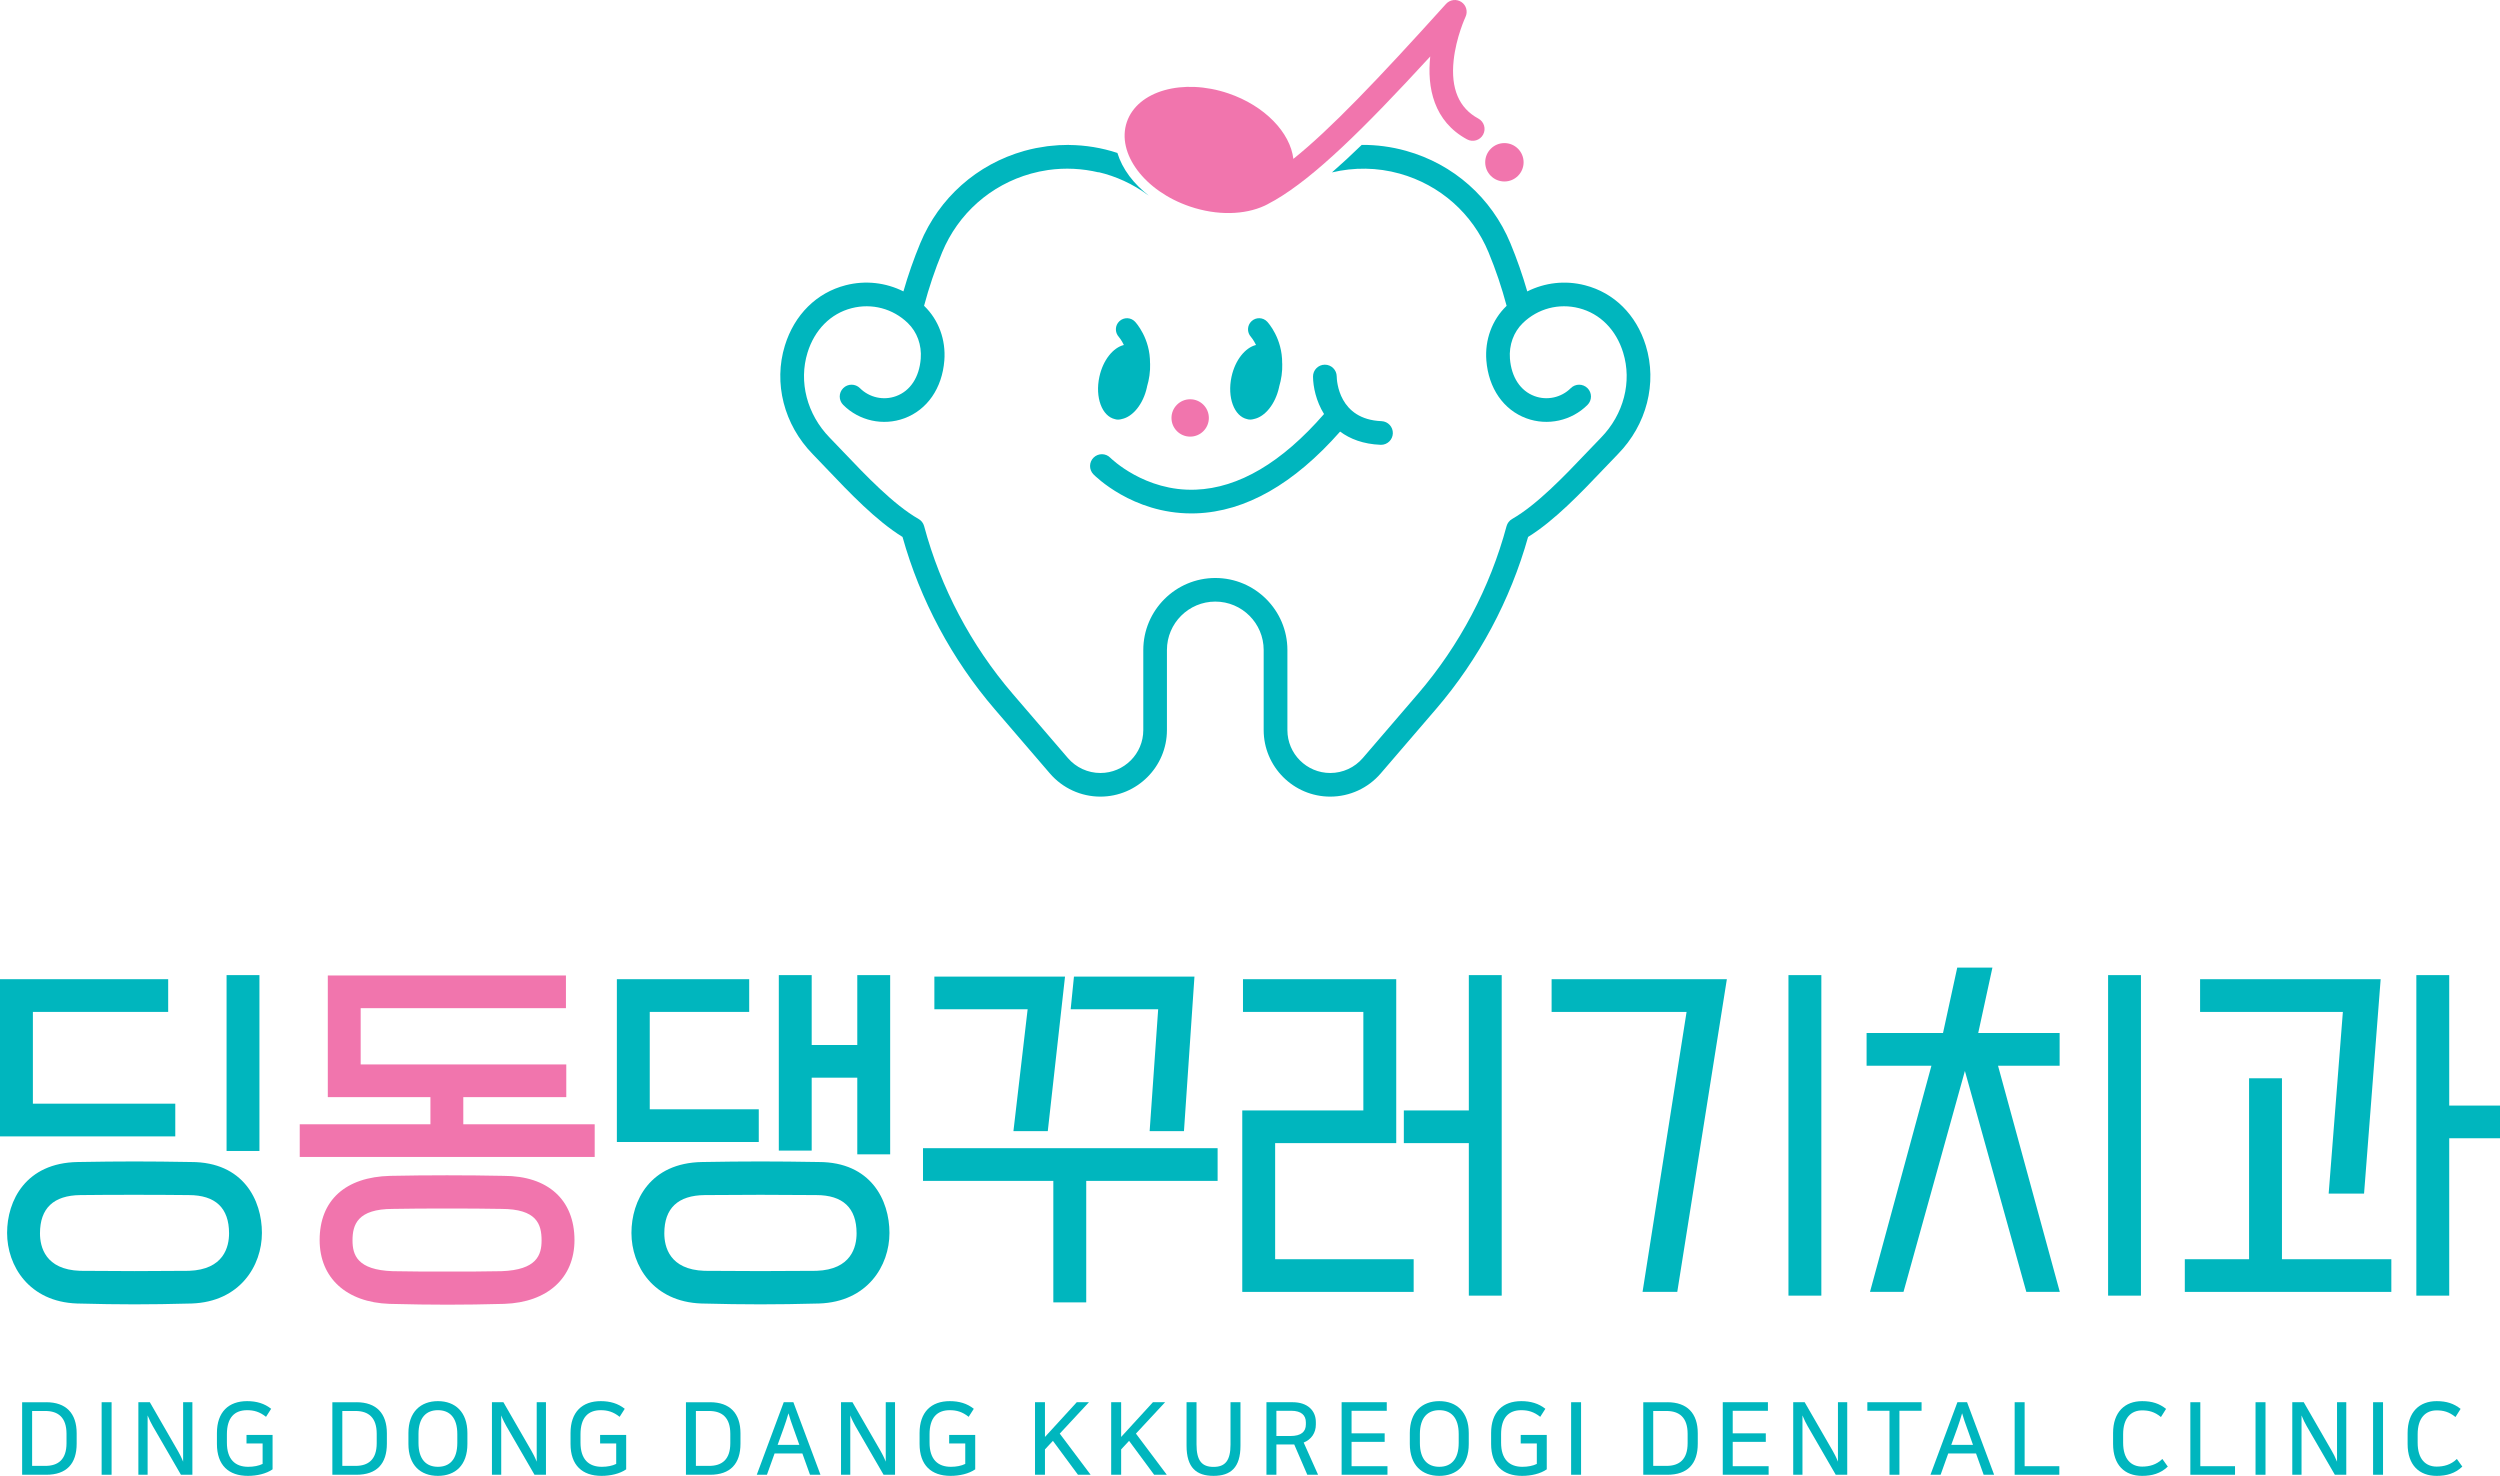 <?xml version="1.0" encoding="utf-8"?>
<!-- Generator: Adobe Illustrator 15.1.0, SVG Export Plug-In . SVG Version: 6.00 Build 0)  -->
<!DOCTYPE svg PUBLIC "-//W3C//DTD SVG 1.1//EN" "http://www.w3.org/Graphics/SVG/1.1/DTD/svg11.dtd">
<svg version="1.1" id="Layer_1" xmlns="http://www.w3.org/2000/svg" xmlns:xlink="http://www.w3.org/1999/xlink" x="0px" y="0px"
	 width="195.857px" height="115.624px" viewBox="0 0 195.857 115.624" enable-background="new 0 0 195.857 115.624"
	 xml:space="preserve">
<g>
	<g>
		<g>
			<path fill="#00B6BE" d="M14.981,91.036c-3.447-0.059-5.44-0.059-8.886,0c-4.089,0.066-5.539,3.035-5.539,5.557
				c0,2.57,1.714,5.396,5.48,5.527c1.727,0.045,3.113,0.066,4.497,0.066s2.766-0.021,4.48-0.066
				c3.782-0.131,5.507-2.957,5.507-5.527C20.521,94.03,19.068,91.036,14.981,91.036z M17.945,96.622
				c0,1.057-0.408,2.842-3.143,2.938c-2.633,0.029-5.9,0.029-8.525,0c-2.736-0.094-3.145-1.881-3.145-2.938
				c0-1.965,1.064-2.973,3.166-2.996c1.307-0.016,2.773-0.021,4.239-0.021s2.935,0.006,4.243,0.021
				C16.881,93.625,17.945,94.635,17.945,96.622z"/>
			<rect x="17.75" y="76.393" fill="#00B6BE" width="2.575" height="13.777"/>
			<polygon fill="#00B6BE" points="13.732,86.465 2.576,86.465 2.576,79.276 13.176,79.276 13.176,76.713 0,76.713 0,89.028 
				13.732,89.028 			"/>
			<path fill="#F175AD" d="M39.466,92.12c-2.865-0.059-6.021-0.059-8.889,0c-3.519,0.084-5.536,1.918-5.536,5.029
				c0,2.969,2.099,4.885,5.478,5h0.003c1.761,0.045,3.165,0.064,4.549,0.064c1.386,0,2.749-0.02,4.429-0.064
				c3.396-0.115,5.506-2.031,5.506-5C45.005,94,42.932,92.12,39.466,92.12z M42.429,97.178c0,1.139-0.373,2.314-3.143,2.41
				c-1.305,0.029-2.734,0.029-4.25,0.029c-1.527,0-2.972,0-4.274-0.029c-2.772-0.096-3.145-1.271-3.145-2.41
				c0-1.221,0.375-2.469,3.169-2.469c1.305-0.029,2.736-0.029,4.25-0.029c1.501,0,2.918,0,4.229,0.029
				C42.046,94.709,42.429,95.897,42.429,97.178z"/>
			<polygon fill="#F175AD" points="36.296,85.952 44.364,85.952 44.364,83.391 28.256,83.391 28.256,78.983 44.337,78.983 
				44.337,76.422 25.681,76.422 25.681,85.952 33.721,85.952 33.721,88.079 23.482,88.079 23.482,90.639 46.59,90.639 46.59,88.079 
				36.296,88.079 			"/>
			<path fill="#00B6BE" d="M64.144,91.036c-3.416-0.059-5.721-0.059-9.136,0c-4.089,0.066-5.539,3.035-5.539,5.557
				c0,2.57,1.714,5.396,5.481,5.527c1.73,0.045,3.178,0.066,4.621,0.066c1.444,0,2.887-0.021,4.605-0.066
				c3.784-0.131,5.507-2.957,5.507-5.527C69.684,94.03,68.23,91.036,64.144,91.036z M67.107,96.622c0,1.057-0.408,2.842-3.144,2.938
				c-2.627,0.027-6.154,0.027-8.773,0c-2.737-0.094-3.146-1.881-3.146-2.938c0-1.965,1.066-2.973,3.168-2.996
				c1.305-0.014,2.834-0.021,4.363-0.021c1.531,0,3.061,0.008,4.368,0.021C66.043,93.625,67.107,94.635,67.107,96.622z"/>
			<polygon fill="#00B6BE" points="59.444,86.905 50.903,86.905 50.903,79.276 58.694,79.276 58.694,76.713 48.327,76.713 
				48.327,89.467 59.444,89.467 			"/>
			<polygon fill="#00B6BE" points="67.162,81.868 63.59,81.868 63.59,76.393 61.014,76.393 61.014,90.141 63.59,90.141 
				63.59,84.428 67.162,84.428 67.162,90.434 69.738,90.434 69.738,76.393 67.162,76.393 			"/>
			<polygon fill="#00B6BE" points="90.066,88.618 92.755,88.618 93.577,76.508 84.137,76.508 83.879,79.071 90.734,79.071 			"/>
			<polygon fill="#00B6BE" points="79.395,88.618 82.086,88.618 83.437,76.508 73.201,76.508 73.201,79.071 80.508,79.071 			"/>
			<polygon fill="#00B6BE" points="72.311,92.514 82.521,92.514 82.521,102.032 85.098,102.032 85.098,92.514 95.391,92.514 
				95.391,89.952 72.311,89.952 			"/>
			<polygon fill="#00B6BE" points="99.898,89.555 109.385,89.555 109.385,76.713 97.379,76.713 97.379,79.276 106.809,79.276 
				106.809,86.995 97.323,86.995 97.323,101.211 110.75,101.211 110.75,98.651 99.898,98.651 			"/>
			<polygon fill="#00B6BE" points="115.072,86.995 109.98,86.995 109.98,89.555 115.072,89.555 115.072,101.504 117.648,101.504 
				117.648,76.393 115.072,76.393 			"/>
			<polygon fill="#00B6BE" points="121.557,79.276 132.131,79.276 128.682,101.211 131.402,101.211 135.287,76.713 121.557,76.713 
							"/>
			<rect x="140.113" y="76.393" fill="#00B6BE" width="2.576" height="25.111"/>
			<rect x="165.154" y="76.393" fill="#00B6BE" width="2.574" height="25.111"/>
			<polygon fill="#00B6BE" points="161.357,83.493 161.357,80.93 154.979,80.93 156.092,75.805 153.336,75.805 152.221,80.93 
				146.234,80.93 146.234,83.493 151.313,83.493 146.5,101.211 149.125,101.211 153.936,83.901 158.748,101.211 161.371,101.211 
				156.531,83.493 			"/>
			<polygon fill="#00B6BE" points="182.434,93.51 185.207,93.51 186.508,76.713 172.361,76.713 172.361,79.276 183.547,79.276 			
				"/>
			<polygon fill="#00B6BE" points="178.775,84.475 176.199,84.475 176.199,98.651 171.164,98.651 171.164,101.211 187.344,101.211 
				187.344,98.651 178.775,98.651 			"/>
			<polygon fill="#00B6BE" points="191.879,86.614 191.879,76.393 189.303,76.393 189.303,101.504 191.879,101.504 191.879,89.174 
				195.857,89.174 195.857,86.614 			"/>
		</g>
		<g>
			<path fill="#00B6BE" d="M3.618,109.854c1.561,0,2.388,0.867,2.388,2.436v0.813c0,1.568-0.788,2.434-2.388,2.434H1.734v-5.682
				H3.618z M2.516,114.842h1.031c1.017,0,1.664-0.504,1.664-1.781v-0.73c0-1.279-0.647-1.791-1.664-1.791H2.516V114.842z"/>
			<path fill="#00B6BE" d="M8.742,109.854v5.682h-0.78v-5.682H8.742z"/>
			<path fill="#00B6BE" d="M11.738,109.854l2.206,3.83c0.11,0.189,0.269,0.49,0.402,0.828v-4.658h0.726v5.682h-0.898l-2.207-3.814
				c-0.118-0.211-0.268-0.496-0.402-0.834v4.648H10.84v-5.682H11.738z"/>
			<path fill="#00B6BE" d="M21.354,115.112c-0.497,0.346-1.222,0.512-1.931,0.512c-1.506,0-2.428-0.828-2.428-2.5v-0.857
				c0-1.654,0.922-2.498,2.364-2.498c0.733,0,1.356,0.18,1.884,0.6l-0.402,0.629c-0.496-0.395-0.945-0.52-1.481-0.52
				c-0.985,0-1.584,0.574-1.584,1.891v0.654c0,1.316,0.654,1.891,1.671,1.891c0.426,0,0.827-0.078,1.127-0.227v-1.602h-1.262v-0.668
				h2.042V115.112z"/>
			<path fill="#00B6BE" d="M27.922,109.854c1.56,0,2.387,0.867,2.387,2.436v0.813c0,1.568-0.787,2.434-2.387,2.434h-1.884v-5.682
				H27.922z M26.818,114.842h1.032c1.017,0,1.663-0.504,1.663-1.781v-0.73c0-1.279-0.646-1.791-1.663-1.791h-1.032V114.842z"/>
			<path fill="#00B6BE" d="M31.997,113.124v-0.857c0-1.654,0.962-2.498,2.311-2.498c1.347,0,2.309,0.844,2.309,2.498v0.857
				c0,1.672-0.953,2.5-2.309,2.5C32.951,115.624,31.997,114.795,31.997,113.124z M32.786,112.352v0.686
				c0,1.332,0.639,1.875,1.521,1.875c0.89,0,1.52-0.543,1.52-1.875v-0.686c0-1.33-0.63-1.875-1.52-1.875
				C33.425,110.477,32.786,111.022,32.786,112.352z"/>
			<path fill="#00B6BE" d="M39.438,109.854l2.207,3.83c0.109,0.189,0.268,0.49,0.402,0.828v-4.658h0.725v5.682h-0.898l-2.206-3.814
				c-0.118-0.211-0.269-0.496-0.401-0.834v4.648H38.54v-5.682H39.438z"/>
			<path fill="#00B6BE" d="M49.056,115.112c-0.496,0.346-1.223,0.512-1.932,0.512c-1.505,0-2.427-0.828-2.427-2.5v-0.857
				c0-1.654,0.922-2.498,2.364-2.498c0.732,0,1.355,0.18,1.883,0.6l-0.401,0.629c-0.496-0.395-0.945-0.52-1.481-0.52
				c-0.985,0-1.584,0.574-1.584,1.891v0.654c0,1.316,0.654,1.891,1.671,1.891c0.425,0,0.827-0.078,1.126-0.227v-1.602h-1.261v-0.668
				h2.042V115.112z"/>
			<path fill="#00B6BE" d="M55.623,109.854c1.56,0,2.388,0.867,2.388,2.436v0.813c0,1.568-0.788,2.434-2.388,2.434h-1.884v-5.682
				H55.623z M54.519,114.842h1.033c1.017,0,1.662-0.504,1.662-1.781v-0.73c0-1.279-0.646-1.791-1.662-1.791h-1.033V114.842z"/>
			<path fill="#00B6BE" d="M64.278,115.536h-0.82l-0.599-1.67h-2.175l-0.6,1.67h-0.796l2.112-5.682h0.756L64.278,115.536z
				 M60.921,113.196h1.702l-0.474-1.332c-0.173-0.473-0.221-0.623-0.378-1.143c-0.157,0.529-0.205,0.67-0.37,1.143L60.921,113.196z"
				/>
			<path fill="#00B6BE" d="M66.785,109.854l2.207,3.83c0.109,0.189,0.268,0.49,0.4,0.828v-4.658h0.727v5.682h-0.898l-2.207-3.814
				c-0.117-0.211-0.268-0.496-0.401-0.834v4.648h-0.726v-5.682H66.785z"/>
			<path fill="#00B6BE" d="M76.401,115.112c-0.496,0.346-1.222,0.512-1.931,0.512c-1.506,0-2.428-0.828-2.428-2.5v-0.857
				c0-1.654,0.922-2.498,2.364-2.498c0.733,0,1.356,0.18,1.884,0.6l-0.402,0.629c-0.496-0.395-0.945-0.52-1.481-0.52
				c-0.984,0-1.583,0.574-1.583,1.891v0.654c0,1.316,0.654,1.891,1.67,1.891c0.426,0,0.828-0.078,1.127-0.227v-1.602H74.36v-0.668
				h2.041V115.112z"/>
			<path fill="#00B6BE" d="M83.024,112.313l2.419,3.223h-0.992l-1.963-2.656l-0.623,0.67v1.986h-0.779v-5.682h0.779v2.721
				l2.491-2.721h0.954L83.024,112.313z"/>
			<path fill="#00B6BE" d="M88.992,112.313l2.418,3.223h-0.992l-1.962-2.656l-0.622,0.67v1.986h-0.781v-5.682h0.781v2.721
				l2.49-2.721h0.953L88.992,112.313z"/>
			<path fill="#00B6BE" d="M97.182,109.854v3.406c0,1.717-0.765,2.363-2.111,2.363c-1.348,0-2.113-0.646-2.113-2.363v-3.406h0.781
				v3.311c0,1.277,0.425,1.756,1.332,1.756c0.906,0,1.331-0.479,1.331-1.756v-3.311H97.182z"/>
			<path fill="#00B6BE" d="M99.996,115.536h-0.779v-5.682h2.057c1.158,0,1.813,0.654,1.813,1.553v0.205
				c0,0.639-0.348,1.158-0.953,1.402l1.127,2.521h-0.844l-1.023-2.371h-0.127h-1.27V115.536z M99.996,112.502h1.088
				c0.881,0,1.221-0.354,1.221-0.914v-0.158c0-0.551-0.354-0.906-1.143-0.906h-1.166V112.502z"/>
			<path fill="#00B6BE" d="M108.643,109.854v0.67h-2.758v1.766h2.594v0.67h-2.594v1.906h2.813v0.67h-3.592v-5.682H108.643z"/>
			<path fill="#00B6BE" d="M110.449,113.124v-0.857c0-1.654,0.961-2.498,2.309-2.498s2.309,0.844,2.309,2.498v0.857
				c0,1.672-0.953,2.5-2.309,2.5C111.404,115.624,110.449,114.795,110.449,113.124z M111.238,112.352v0.686
				c0,1.332,0.637,1.875,1.52,1.875c0.891,0,1.521-0.543,1.521-1.875v-0.686c0-1.33-0.631-1.875-1.521-1.875
				C111.875,110.477,111.238,111.022,111.238,112.352z"/>
			<path fill="#00B6BE" d="M121.178,115.112c-0.498,0.346-1.223,0.512-1.932,0.512c-1.504,0-2.428-0.828-2.428-2.5v-0.857
				c0-1.654,0.924-2.498,2.365-2.498c0.732,0,1.355,0.18,1.885,0.6l-0.402,0.629c-0.498-0.395-0.947-0.52-1.482-0.52
				c-0.984,0-1.584,0.574-1.584,1.891v0.654c0,1.316,0.654,1.891,1.67,1.891c0.426,0,0.828-0.078,1.129-0.227v-1.602h-1.262v-0.668
				h2.041V115.112z"/>
			<path fill="#00B6BE" d="M123.865,109.854v5.682h-0.779v-5.682H123.865z"/>
			<path fill="#00B6BE" d="M130.621,109.854c1.561,0,2.387,0.867,2.387,2.436v0.813c0,1.568-0.787,2.434-2.387,2.434h-1.883v-5.682
				H130.621z M129.518,114.842h1.033c1.016,0,1.662-0.504,1.662-1.781v-0.73c0-1.279-0.646-1.791-1.662-1.791h-1.033V114.842z"/>
			<path fill="#00B6BE" d="M138.504,109.854v0.67h-2.758v1.766h2.592v0.67h-2.592v1.906h2.814v0.67h-3.594v-5.682H138.504z"/>
			<path fill="#00B6BE" d="M141.383,109.854l2.207,3.83c0.109,0.189,0.268,0.49,0.4,0.828v-4.658h0.727v5.682h-0.9l-2.205-3.814
				c-0.119-0.211-0.268-0.496-0.402-0.834v4.648h-0.725v-5.682H141.383z"/>
			<path fill="#00B6BE" d="M148.027,115.536v-5.012h-1.734v-0.67h4.248v0.67h-1.734v5.012H148.027z"/>
			<path fill="#00B6BE" d="M156.225,115.536h-0.82l-0.598-1.67h-2.176l-0.598,1.67h-0.795l2.111-5.682h0.756L156.225,115.536z
				 M152.867,113.196h1.703l-0.473-1.332c-0.174-0.473-0.221-0.623-0.379-1.143c-0.156,0.529-0.205,0.67-0.369,1.143
				L152.867,113.196z"/>
			<path fill="#00B6BE" d="M158.615,109.854v5.012h2.719v0.67h-3.5v-5.682H158.615z"/>
			<path fill="#00B6BE" d="M169.832,114.897c-0.568,0.545-1.246,0.727-2.01,0.727c-1.355,0-2.277-0.828-2.277-2.5v-0.857
				c0-1.654,0.93-2.498,2.277-2.498c0.781,0,1.348,0.189,1.875,0.607l-0.402,0.637c-0.51-0.418-0.961-0.52-1.473-0.52
				c-0.859,0-1.49,0.576-1.49,1.875v0.654c0,1.301,0.631,1.875,1.49,1.875c0.543,0,1.111-0.133,1.584-0.598L169.832,114.897z"/>
			<path fill="#00B6BE" d="M172.379,109.854v5.012h2.719v0.67h-3.5v-5.682H172.379z"/>
			<path fill="#00B6BE" d="M177.486,109.854v5.682h-0.781v-5.682H177.486z"/>
			<path fill="#00B6BE" d="M180.482,109.854l2.205,3.83c0.111,0.189,0.268,0.49,0.402,0.828v-4.658h0.725v5.682h-0.896l-2.207-3.814
				c-0.119-0.211-0.268-0.496-0.402-0.834v4.648h-0.725v-5.682H180.482z"/>
			<path fill="#00B6BE" d="M186.693,109.854v5.682h-0.779v-5.682H186.693z"/>
			<path fill="#00B6BE" d="M192.904,114.897c-0.566,0.545-1.244,0.727-2.01,0.727c-1.354,0-2.275-0.828-2.275-2.5v-0.857
				c0-1.654,0.93-2.498,2.275-2.498c0.779,0,1.35,0.189,1.877,0.607l-0.402,0.637c-0.514-0.418-0.961-0.52-1.475-0.52
				c-0.857,0-1.488,0.576-1.488,1.875v0.654c0,1.301,0.631,1.875,1.488,1.875c0.545,0,1.111-0.133,1.584-0.598L192.904,114.897z"/>
		</g>
	</g>
	<g>
		<circle fill="#F175AD" cx="93.241" cy="32.743" r="1.464"/>
		<g>
			<path fill="#00B6BE" d="M128.936,27.072c-0.746-2.417-2.484-4.139-4.766-4.724c-1.551-0.4-3.141-0.208-4.52,0.483
				c-0.369-1.28-0.811-2.544-1.32-3.772c-1.479-3.565-4.461-6.206-8.178-7.243c-1.148-0.32-2.314-0.473-3.471-0.464
				c-0.809,0.784-1.584,1.502-2.332,2.155c1.723-0.409,3.537-0.398,5.305,0.095c3.166,0.884,5.703,3.131,6.963,6.167
				c0.564,1.361,1.037,2.77,1.416,4.192c-0.004,0.005-0.012,0.009-0.016,0.014c-1.127,1.09-1.699,2.646-1.572,4.268
				c0.172,2.175,1.342,3.868,3.133,4.528c1.66,0.612,3.541,0.2,4.791-1.05c0.363-0.362,0.363-0.95,0-1.311
				c-0.363-0.362-0.949-0.362-1.311,0c-0.742,0.74-1.855,0.984-2.838,0.622c-1.109-0.41-1.813-1.479-1.928-2.934
				c-0.082-1.069,0.287-2.087,1.014-2.791c1.174-1.135,2.818-1.57,4.402-1.163c1.645,0.421,2.902,1.688,3.453,3.475
				c0.707,2.29,0.045,4.843-1.729,6.663c-0.346,0.354-0.711,0.737-1.09,1.135c-1.748,1.837-3.922,4.123-5.879,5.241
				c-0.215,0.123-0.371,0.326-0.436,0.565c-1.289,4.807-3.684,9.345-6.93,13.123l-4.332,5.042c-0.639,0.744-1.568,1.17-2.549,1.17
				c-1.85,0-3.357-1.505-3.357-3.358v-6.275c0-3.112-2.533-5.644-5.645-5.644c-3.113,0-5.645,2.532-5.645,5.644v6.275
				c0,1.854-1.507,3.358-3.359,3.358c-0.98,0-1.909-0.426-2.548-1.17l-4.333-5.042c-3.244-3.778-5.641-8.315-6.929-13.123
				c-0.063-0.239-0.22-0.442-0.435-0.565c-1.957-1.118-4.133-3.404-5.881-5.241c-0.379-0.398-0.742-0.781-1.089-1.135
				c-1.773-1.82-2.437-4.373-1.729-6.663c0.552-1.787,1.811-3.054,3.453-3.475c1.584-0.407,3.23,0.028,4.402,1.163
				c0.729,0.704,1.097,1.722,1.013,2.791c-0.114,1.455-0.815,2.524-1.926,2.934c-0.983,0.363-2.097,0.118-2.837-0.622
				c-0.362-0.362-0.949-0.363-1.311,0c-0.363,0.361-0.363,0.949-0.001,1.311c1.251,1.251,3.13,1.664,4.79,1.05
				c1.791-0.661,2.963-2.354,3.133-4.528c0.128-1.623-0.445-3.179-1.57-4.269c-0.006-0.004-0.012-0.009-0.018-0.014
				c0.38-1.422,0.852-2.831,1.416-4.192c1.26-3.035,3.795-5.281,6.959-6.165c0.027-0.007,0.053-0.013,0.08-0.02
				c0.188-0.051,0.377-0.099,0.566-0.139c0.037-0.007,0.072-0.013,0.109-0.02c0.19-0.039,0.382-0.074,0.572-0.102
				c0.009-0.001,0.019-0.002,0.027-0.004c1.331-0.188,2.668-0.118,3.955,0.188c-0.008-0.006-0.017-0.015-0.024-0.022
				c1.376,0.323,2.69,0.923,3.87,1.79c0.023,0.017,0.048,0.033,0.072,0.048c-0.584-0.456-1.099-0.967-1.516-1.525
				c-0.44-0.59-0.752-1.202-0.94-1.815c-1.222-0.405-2.498-0.612-3.787-0.624c-0.003-0.003-0.005-0.005-0.007-0.007
				c-0.157-0.001-0.314,0.008-0.473,0.014c-0.104,0.002-0.211,0.002-0.316,0.008c-0.191,0.01-0.383,0.031-0.575,0.05
				c-0.11,0.011-0.22,0.018-0.328,0.032c-0.208,0.027-0.415,0.064-0.622,0.102c-0.092,0.017-0.185,0.028-0.276,0.046
				c-0.294,0.06-0.588,0.13-0.88,0.211c-0.003,0-0.006,0.002-0.01,0.002c-0.002,0.001-0.006,0.001-0.01,0.002
				c-0.002,0.001-0.004,0.003-0.008,0.003c-3.705,1.043-6.676,3.678-8.151,7.235c-0.509,1.228-0.951,2.493-1.319,3.772
				c-1.38-0.689-2.97-0.881-4.521-0.483c-2.282,0.585-4.019,2.307-4.765,4.724c-0.907,2.939-0.074,6.198,2.174,8.504
				c0.342,0.35,0.7,0.727,1.073,1.119c1.828,1.922,3.889,4.087,5.969,5.373c1.381,4.938,3.871,9.594,7.213,13.486l4.332,5.042
				c0.992,1.154,2.434,1.816,3.955,1.816c2.875,0,5.214-2.34,5.214-5.214v-6.275c0-2.09,1.7-3.79,3.79-3.79s3.789,1.7,3.789,3.79
				v6.275c0,2.874,2.34,5.214,5.213,5.214c1.523,0,2.965-0.662,3.955-1.816l4.332-5.042c3.344-3.892,5.832-8.547,7.215-13.486
				c2.078-1.286,4.139-3.451,5.967-5.373c0.373-0.393,0.732-0.77,1.074-1.119C129.01,33.27,129.842,30.011,128.936,27.072z"/>
			<path fill="#00B6BE" d="M97.711,32.838c0.165,0.053,0.346,0.042,0.535-0.013c0.855-0.178,1.672-1.166,1.963-2.5
				c0.002-0.013,0.002-0.027,0.006-0.04c0.166-0.555,0.26-1.169,0.24-1.815l-0.006,0.008c0.025-1.981-1.121-3.22-1.178-3.281
				c-0.33-0.346-0.873-0.359-1.222-0.033c-0.35,0.326-0.368,0.876-0.046,1.229c0.018,0.02,0.214,0.25,0.396,0.634
				c-0.84,0.204-1.635,1.178-1.918,2.489C96.132,31.127,96.683,32.615,97.711,32.838z"/>
			<path fill="#00B6BE" d="M87.696,25.165c-0.349,0.326-0.367,0.876-0.045,1.229c0.019,0.02,0.214,0.25,0.396,0.634
				c-0.84,0.204-1.633,1.178-1.918,2.489c-0.351,1.611,0.201,3.099,1.23,3.323c0.164,0.053,0.346,0.042,0.533-0.013
				c0.855-0.178,1.674-1.166,1.964-2.5c0.003-0.013,0.003-0.027,0.005-0.04c0.168-0.555,0.261-1.169,0.242-1.815l-0.006,0.008
				c0.024-1.981-1.121-3.22-1.179-3.281C88.59,24.852,88.046,24.838,87.696,25.165z"/>
			<path fill="#00B6BE" d="M85.677,35.848c-0.366,0.358-0.372,0.945-0.015,1.312c0.126,0.128,3.055,3.063,7.67,3.063
				c0.127,0,0.255-0.002,0.384-0.006c3.858-0.136,7.647-2.294,11.272-6.405c0.777,0.577,1.809,0.981,3.168,1.036
				c0.014,0,0.025,0.001,0.039,0.001c0.494,0,0.904-0.391,0.924-0.891c0.021-0.511-0.377-0.942-0.889-0.963
				c-3.354-0.135-3.502-3.159-3.508-3.507c-0.006-0.508-0.42-0.917-0.928-0.917c-0.002,0-0.004,0-0.006,0
				c-0.512,0.003-0.926,0.421-0.922,0.932c0.006,0.797,0.236,1.921,0.863,2.934c-3.307,3.8-6.686,5.797-10.051,5.926
				c-3.994,0.158-6.646-2.454-6.693-2.501C86.627,35.496,86.043,35.491,85.677,35.848z"/>
		</g>
		<g>
			<circle fill="#F175AD" cx="117.859" cy="12.714" r="1.504"/>
			<path fill="#F175AD" d="M115.816,9.288c-1.518-0.818-2.168-2.351-1.934-4.553c0.191-1.815,0.924-3.398,0.932-3.414
				c0.195-0.416,0.057-0.912-0.326-1.166c-0.383-0.253-0.893-0.189-1.201,0.151c-5.377,5.962-9.084,9.837-11.961,12.141v0.003
				c0.008,0.061,0.008,0.122,0.012,0.183c-0.004-0.061-0.004-0.122-0.012-0.183c-0.242-2.06-2.234-4.164-5.096-5.135
				c-3.561-1.208-7.121-0.202-7.951,2.246s1.385,5.412,4.946,6.619c2.147,0.729,4.296,0.652,5.843-0.061
				c0.152-0.07,0.295-0.147,0.434-0.229c0.129-0.07,0.258-0.136,0.391-0.213c3.086-1.798,6.896-5.527,12.156-11.253
				c-0.262,2.433,0.271,5.086,2.887,6.496c0.451,0.244,1.014,0.075,1.256-0.375C116.436,10.093,116.268,9.531,115.816,9.288z
				 M100.502,15.077c0.018-0.019,0.035-0.039,0.053-0.059C100.537,15.039,100.52,15.058,100.502,15.077z M100.932,14.473
				c-0.014,0.025-0.027,0.052-0.043,0.077C100.904,14.525,100.918,14.499,100.932,14.473z"/>
		</g>
	</g>
</g>
</svg>
